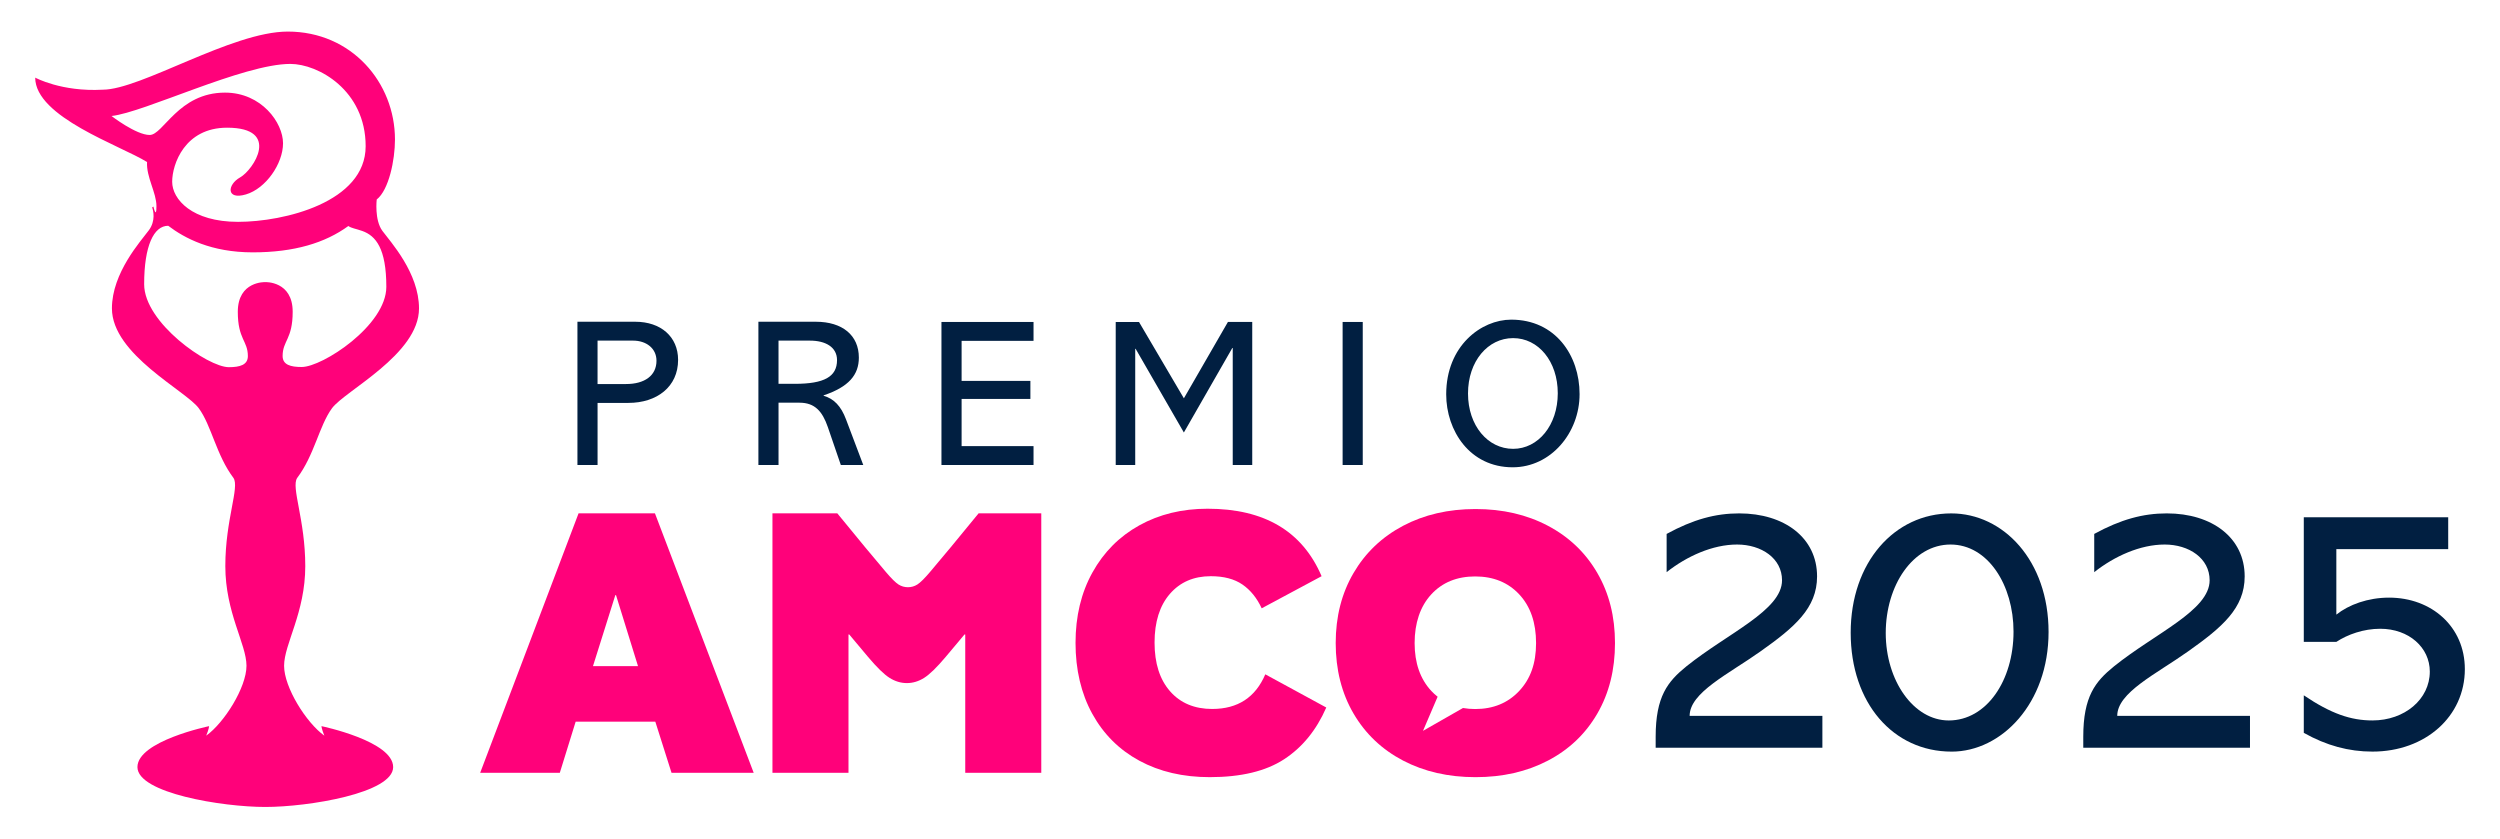 <?xml version="1.0" encoding="UTF-8" standalone="no"?>
<!DOCTYPE svg PUBLIC "-//W3C//DTD SVG 1.1//EN" "http://www.w3.org/Graphics/SVG/1.1/DTD/svg11.dtd">
<svg width="100%" height="100%" viewBox="0 0 1920 644" version="1.1" xmlns="http://www.w3.org/2000/svg" xmlns:xlink="http://www.w3.org/1999/xlink" xml:space="preserve" xmlns:serif="http://www.serif.com/" style="fill-rule:evenodd;clip-rule:evenodd;stroke-linejoin:round;stroke-miterlimit:2;">
    <path d="M246.89,557.7C246.89,557.7 246.89,559.57 249.1,565C235.24,555.09 218.18,527.96 218.18,511.31C218.18,494.66 234.45,470.53 234.45,434.8C234.45,399.07 223.41,374.19 228.22,367.08C241.47,349.5 245.09,327.05 254.93,313.58C264.77,300.11 321.8,272.24 321.8,236.88C321.8,209.57 299.91,185.75 293.69,177.33C287.46,168.91 289.32,153.2 289.32,153.2C298.66,145.87 303.34,122.84 303.34,107.18C303.34,63.41 270.01,24.25 221.01,24.25C178.04,24.25 108.16,68.89 78.84,68.89C47.11,70.63 27.03,59.61 27.03,59.61C27.03,89.91 92.46,111.71 112.94,124.43C112.26,135.98 120.16,147.93 120.16,158.35C120.16,168.77 117.8,158.64 117.8,158.64L116.85,159.33C117.72,161.52 119.69,169.59 114.37,176.77C108.14,185.19 85.96,209.54 85.96,236.85C85.96,272.21 142.84,300.09 152.68,313.56C162.52,327.03 166.06,349.48 179.31,367.07C184.13,374.18 173.05,399.06 173.05,434.79C173.05,470.52 189.3,494.65 189.3,511.3C189.3,527.95 172.22,555.07 158.37,564.99C160.58,559.57 160.57,557.69 160.57,557.69C160.57,557.69 105.55,569.1 105.55,589.12C105.55,609.14 170.81,619.75 203.74,619.75C236.67,619.75 301.94,609.13 301.94,589.12C301.94,569.11 246.92,557.69 246.92,557.69L246.89,557.7ZM85.64,89.09C110.54,86.47 186.85,49.09 222.99,49.09C244.28,49.09 280.82,69.27 280.82,112.29C280.82,155.31 218.17,170.38 182.83,170.38C147.49,170.38 132.23,153.07 132.23,139.6C132.23,126.13 141.87,98.07 174.4,98.07C216.17,98.07 194.48,130.62 184.44,136.23C174.4,141.84 173.6,153.81 188.86,149.32C204.12,144.83 217.37,125.75 217.37,110.04C217.37,94.33 200.9,71.13 172.79,71.13C137.05,71.13 125.4,103.66 114.96,103.66C104.52,103.66 85.64,89.09 85.64,89.09ZM203.71,216.67C203.71,216.67 182.63,215.73 182.63,239.49C182.63,260.63 190.36,261.64 190.36,273.48C190.36,280.27 184.19,282 175.75,282C159.69,282 110.71,247.86 110.71,218.31C110.71,188.76 118.1,173.39 129.17,173.39L129.18,173.39C141.84,182.98 162.2,193.81 194.07,193.81C225.94,193.81 249.69,186.58 267.53,173.57C269.8,175.27 273.24,175.61 278.24,177.39C288.58,181.07 296.7,190.76 296.7,220.31C296.7,249.86 247.73,281.86 231.66,281.86C223.23,281.86 217.05,280.2 217.05,273.41C217.05,261.57 224.78,260.59 224.78,239.45C224.78,215.69 203.69,216.66 203.69,216.66L203.71,216.67Z" style="fill:rgb(255,1,122);fill-rule:nonzero;"/>
    <g>
        <path d="M931.04,544.49C917.37,544.49 906.57,539.97 898.62,530.91C890.67,521.86 886.7,509.39 886.7,493.5C886.7,477.61 890.63,465.15 898.47,456.1C906.32,447.05 916.8,442.52 929.92,442.52C939.89,442.52 947.97,444.65 954.16,448.89C960.35,453.14 965.29,459.24 968.98,467.18L1014.98,442.52C1000.2,407.98 971.02,390.7 927.42,390.7C907.84,390.7 890.38,394.95 875.05,403.44C859.72,411.94 847.71,423.99 839.03,439.6C830.35,455.21 826.01,473.27 826.01,493.77C826.01,514.27 830.3,532.61 838.89,548.22C847.48,563.83 859.54,575.84 875.05,584.24C890.57,592.65 908.58,596.85 929.08,596.85C953.09,596.85 972.12,592.28 986.16,583.13C1000.19,573.99 1011,560.74 1018.58,543.37L971.75,517.88C964.17,535.61 950.6,544.48 931.02,544.48L931.04,544.49Z" style="fill:rgb(255,1,122);fill-rule:nonzero;"/>
        <path d="M444.33,394.26L368.77,593.53L429.93,593.53L442.11,554.23L503.28,554.23L515.74,593.53L578.84,593.53L503,394.26L444.33,394.26ZM455.4,511.61L472.56,457.08L473.11,457.08L490,511.61L455.4,511.61Z" style="fill:rgb(255,1,122);fill-rule:nonzero;"/>
        <path d="M729.95,420.55C723.67,428.12 718.42,434.39 714.18,439.37C709.93,444.35 706.71,447.53 704.49,448.92C702.28,450.3 699.87,450.99 697.29,450.99C694.71,450.99 692.31,450.3 690.1,448.92C687.89,447.53 684.66,444.35 680.42,439.37C676.17,434.39 670.92,428.12 664.64,420.55L643.06,394.26L593.24,394.26L593.24,593.53L651.64,593.53L651.64,487.25L652.19,487.25L666.58,504.41C673.41,512.53 678.94,517.93 683.18,520.6C687.42,523.27 691.85,524.61 696.47,524.61C701.09,524.61 705.51,523.27 709.75,520.6C713.99,517.93 719.53,512.53 726.36,504.41L740.75,487.25L741.31,487.25L741.31,593.53L799.7,593.53L799.7,394.26L751.55,394.26L729.96,420.55L729.95,420.55Z" style="fill:rgb(255,1,122);fill-rule:nonzero;"/>
        <path d="M1226.75,440.07C1217.71,424.48 1205.07,412.39 1188.84,403.81C1172.6,395.23 1154.06,390.94 1133.21,390.94C1112.36,390.94 1093.82,395.23 1077.57,403.81C1061.33,412.39 1048.65,424.48 1039.52,440.07C1030.39,455.66 1025.82,473.61 1025.82,493.9C1025.82,514.19 1030.39,532.42 1039.52,548.01C1048.65,563.6 1061.34,575.64 1077.57,584.13C1093.81,592.62 1112.35,596.86 1133.21,596.86C1154.07,596.86 1172.6,592.62 1188.84,584.13C1205.07,575.65 1217.71,563.61 1226.75,548.01C1235.79,532.42 1240.31,514.38 1240.31,493.9C1240.31,473.42 1235.79,455.67 1226.75,440.07ZM1166.69,530.71C1158.02,539.94 1146.76,544.54 1132.92,544.54C1129.65,544.54 1126.54,544.26 1123.57,543.75L1092.86,561.3L1104.09,535.09C1102.42,533.76 1100.81,532.33 1099.3,530.71C1090.72,521.48 1086.43,509.21 1086.43,493.9C1086.43,478.59 1090.68,465.77 1099.16,456.54C1107.64,447.31 1118.91,442.7 1132.92,442.7C1146.93,442.7 1158.24,447.31 1166.83,456.54C1175.41,465.77 1179.7,478.22 1179.7,493.9C1179.7,509.58 1175.37,521.49 1166.69,530.71Z" style="fill:rgb(255,1,122);fill-rule:nonzero;"/>
    </g>
    <g>
        <g>
            <path d="M487.92,247.1C507.41,247.1 520.78,258.54 520.78,276.41C520.78,297.03 504.51,309.43 482.61,309.43L458.93,309.43L458.93,357.11L443.47,357.11L443.47,247.1L487.92,247.1ZM480.83,294.94C495,294.94 504.18,288.5 504.18,277.06C504.18,267.24 495.97,261.6 486.3,261.6L458.92,261.6L458.92,294.94L480.83,294.94Z" style="fill:rgb(1,31,65);fill-rule:nonzero;"/>
            <path d="M626.58,247.1C647.03,247.1 659.6,257.57 659.6,274.64C659.6,288.01 651.71,297.19 632.54,303.63L632.54,303.95C640.43,306.21 645.91,311.84 649.77,322.15L662.98,357.1L645.75,357.1L635.76,327.95C631.57,315.87 625.77,309.27 614.02,309.27L597.91,309.27L597.91,357.11L582.45,357.11L582.45,247.1L626.58,247.1ZM610.47,294.78C633.02,294.78 642.84,289.3 642.84,276.58C642.84,266.43 633.82,261.6 622.06,261.6L597.9,261.6L597.9,294.78L610.47,294.78Z" style="fill:rgb(1,31,65);fill-rule:nonzero;"/>
            <path d="M793.75,247.27L793.75,261.77L738.51,261.77L738.51,292.53L791.34,292.53L791.34,306.38L738.51,306.38L738.51,342.62L793.75,342.62L793.75,357.12L723.04,357.12L723.04,247.27L793.75,247.27Z" style="fill:rgb(1,31,65);fill-rule:nonzero;"/>
            <path d="M874.75,247.27L909.22,305.9L943.04,247.27L961.72,247.27L961.72,357.12L946.74,357.12L946.74,267.25L946.42,267.25L909.21,332.16L872.17,267.9L871.85,267.9L871.85,357.13L856.87,357.13L856.87,247.28L874.75,247.28L874.75,247.27Z" style="fill:rgb(1,31,65);fill-rule:nonzero;"/>
            <rect x="1031.13" y="247.27" width="15.46" height="109.85" style="fill:rgb(1,31,65);fill-rule:nonzero;"/>
            <path d="M1161.74,358.88C1128.72,358.88 1110.68,330.69 1110.68,302.83C1110.68,265.62 1137.58,245.49 1160.61,245.49C1194.43,245.49 1213.12,272.87 1213.12,302.67C1213.12,332.47 1191.05,358.88 1161.74,358.88ZM1196.37,302.03C1196.37,277.39 1181.39,259.67 1162.06,259.67C1142.73,259.67 1127.43,277.39 1127.43,302.19C1127.43,326.99 1142.73,344.71 1162.06,344.71C1181.39,344.71 1196.37,326.51 1196.37,302.03Z" style="fill:rgb(1,31,65);fill-rule:nonzero;"/>
        </g>
        <g>
            <path d="M1352.01,500.3C1327.54,517.7 1297.64,531.83 1297.64,549.78L1399.59,549.78L1399.59,574.25L1271.55,574.25L1271.55,565.82C1271.55,534.83 1280.79,523.41 1295.2,511.72C1327.01,486.17 1368.6,468.77 1368.6,445.66C1368.6,428.81 1352.83,418.2 1334.07,418.2C1315.31,418.2 1295.47,427.17 1279.97,439.41L1279.97,410.05C1300.36,398.9 1317.49,394.28 1335.7,394.28C1370.5,394.28 1395.51,413.04 1395.51,442.67C1395.51,467.14 1378.11,481.82 1352.01,500.3Z" style="fill:rgb(1,31,65);fill-rule:nonzero;"/>
            <path d="M1498.81,577.24C1453.96,577.24 1421.33,540 1421.33,485.9C1421.33,431.8 1455.04,394.29 1498.54,394.29C1538.5,394.29 1573.3,430.45 1573.3,485.36C1573.3,540.27 1537.14,577.25 1498.81,577.25L1498.81,577.24ZM1546.39,485.08C1546.39,449.47 1526.82,418.2 1498,418.2C1469.18,418.2 1448.25,449.46 1448.25,486.16C1448.25,522.86 1469.73,553.31 1496.64,553.31C1525.73,553.31 1546.39,522.59 1546.39,485.07L1546.39,485.08Z" style="fill:rgb(1,31,65);fill-rule:nonzero;"/>
            <path d="M1680.41,500.3C1655.94,517.7 1626.04,531.83 1626.04,549.78L1727.99,549.78L1727.99,574.25L1599.95,574.25L1599.95,565.82C1599.95,534.83 1609.19,523.41 1623.6,511.72C1655.41,486.17 1697,468.77 1697,445.66C1697,428.81 1681.23,418.2 1662.47,418.2C1643.71,418.2 1623.87,427.17 1608.37,439.41L1608.37,410.05C1628.76,398.9 1645.89,394.28 1664.1,394.28C1698.9,394.28 1723.91,413.04 1723.91,442.67C1723.91,467.14 1706.51,481.82 1680.41,500.3Z" style="fill:rgb(1,31,65);fill-rule:nonzero;"/>
            <path d="M1880.22,397.27L1880.22,421.74L1794.31,421.74L1794.31,472.03C1803.83,464.42 1818.5,458.98 1834.82,458.98C1867.44,458.98 1893,481.27 1893,513.89C1893,550.32 1862.55,577.23 1822.05,577.23C1803.84,577.23 1786.71,572.61 1769.31,562.82L1769.31,534C1790.24,548.14 1805.47,553.3 1822.05,553.3C1846.79,553.3 1866.09,536.99 1866.09,515.78C1866.09,497.29 1850.05,482.89 1828.03,482.89C1815.25,482.89 1803.02,487.24 1794.32,492.95L1769.31,492.95L1769.31,397.26L1880.23,397.26L1880.22,397.27Z" style="fill:rgb(1,31,65);fill-rule:nonzero;"/>
        </g>
    </g>
</svg>
